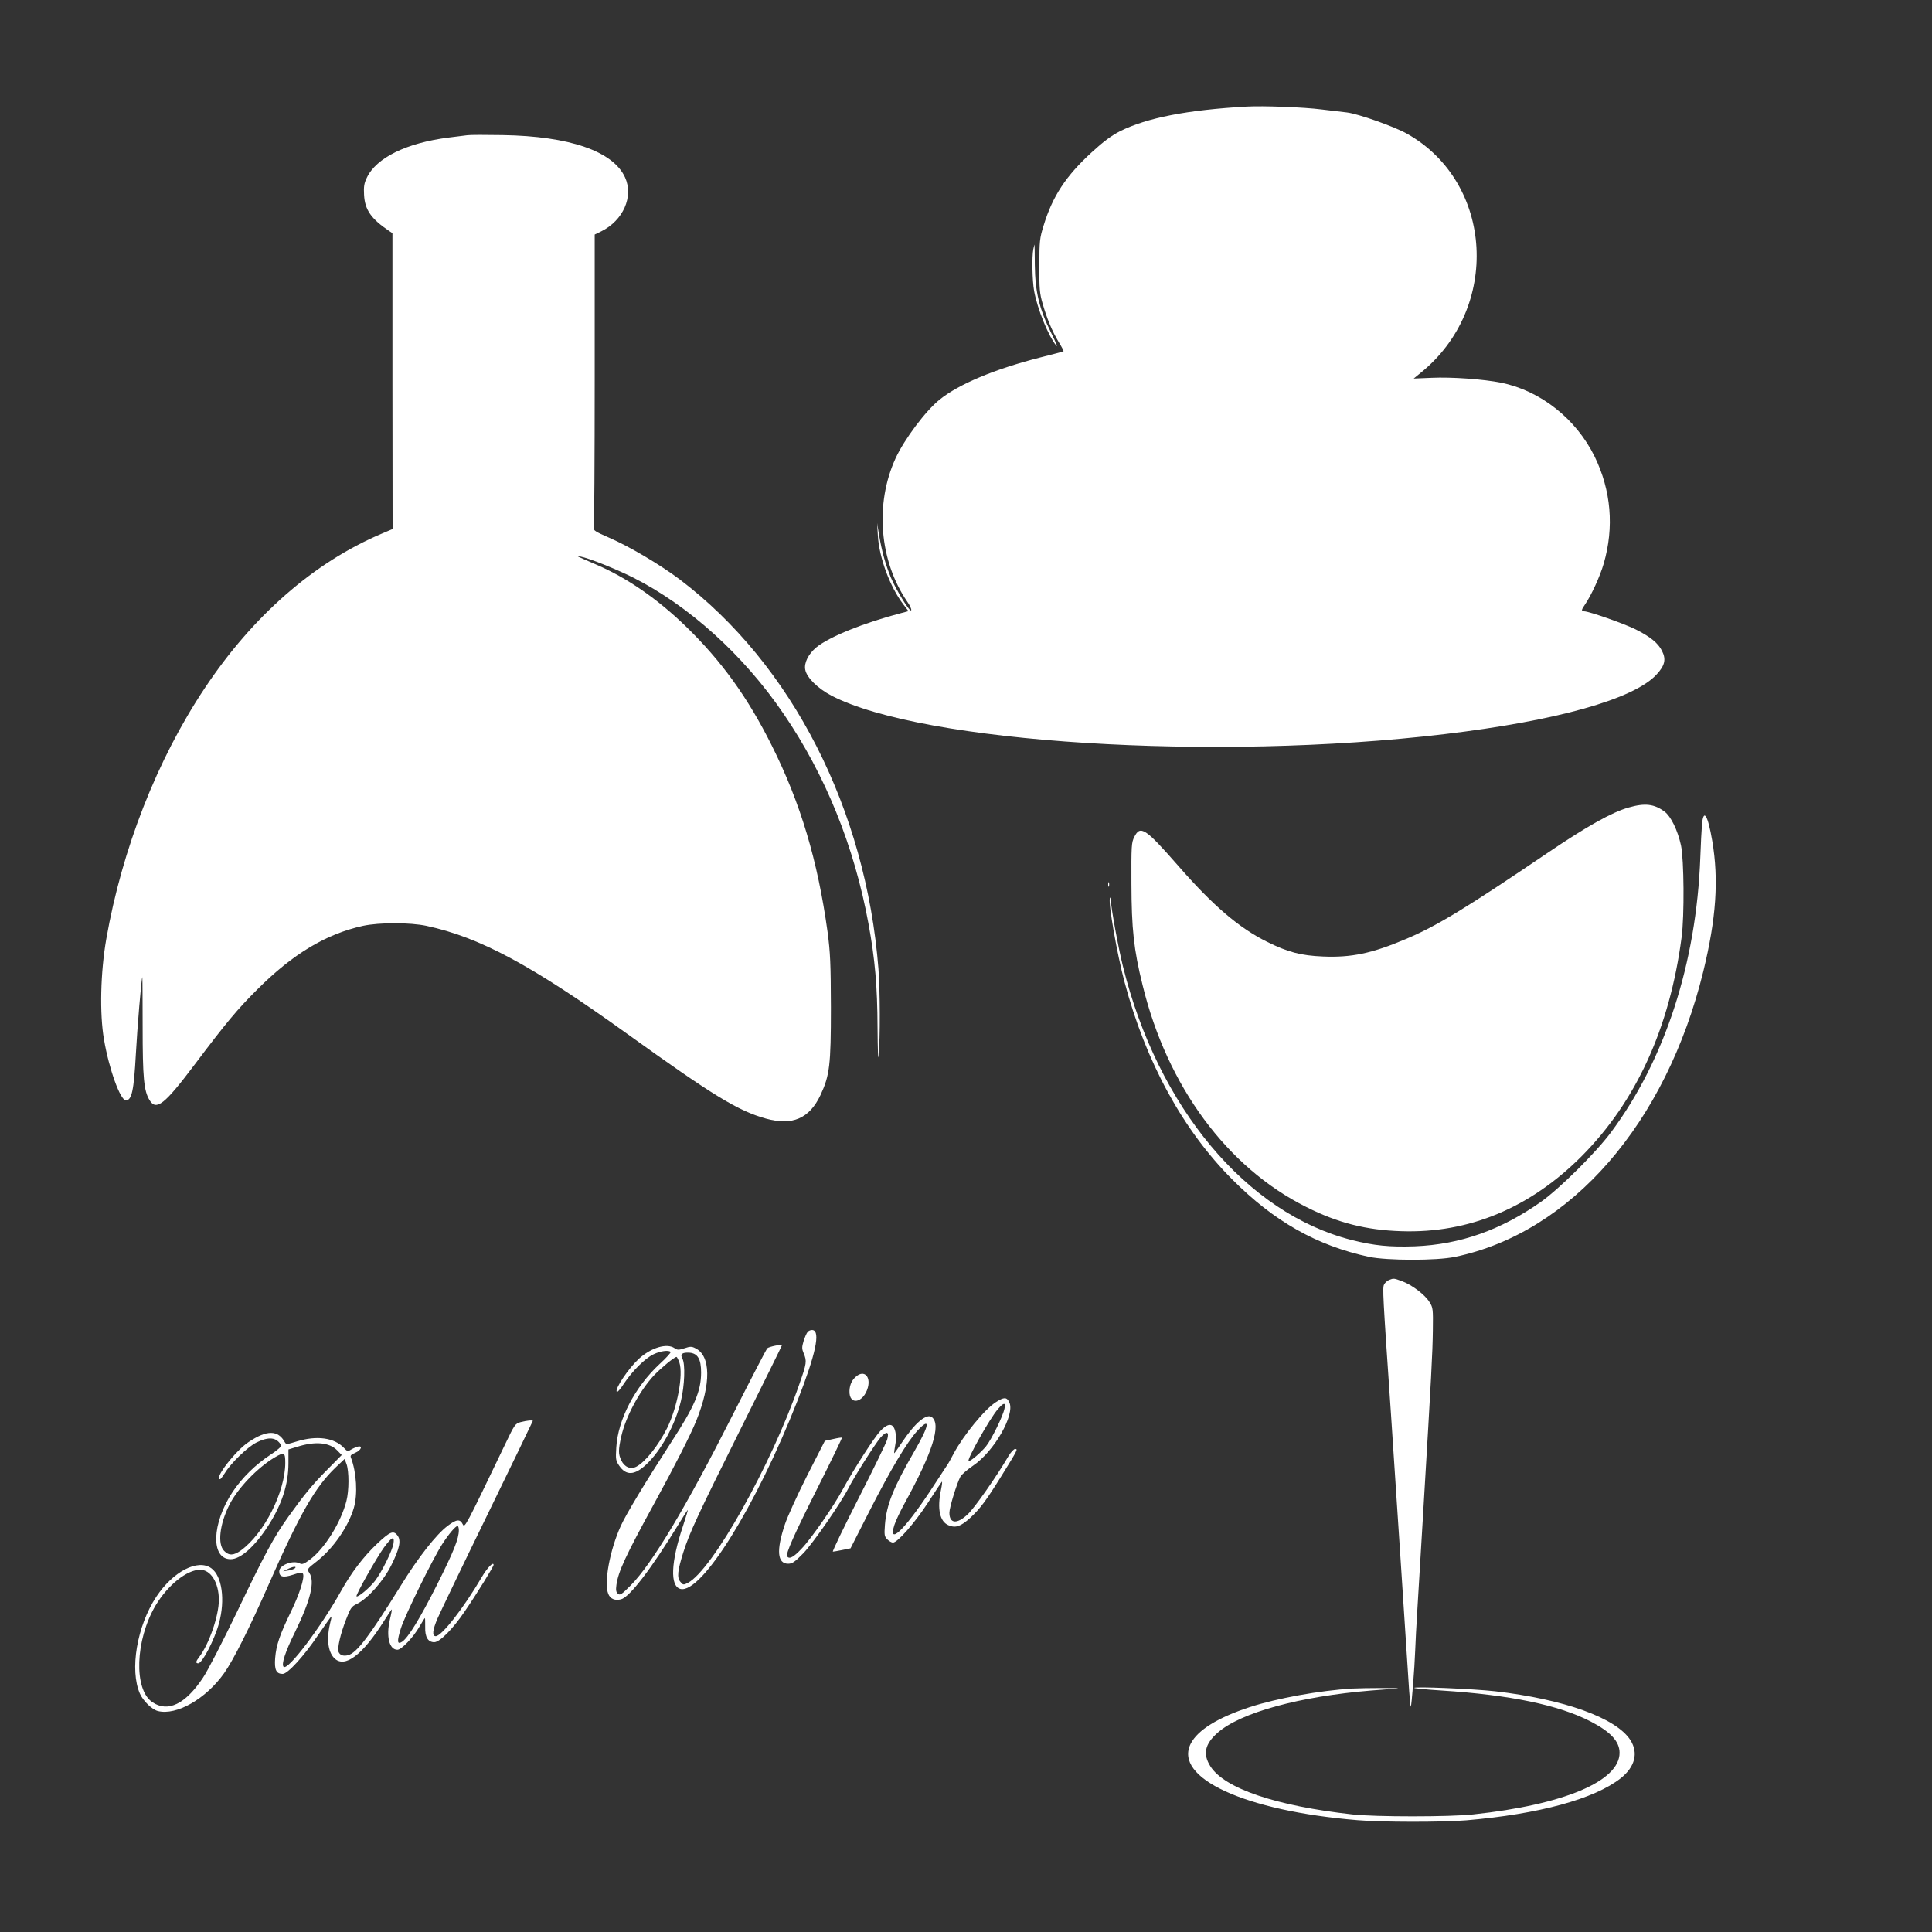 <?xml version="1.0" standalone="no"?>
<!DOCTYPE svg PUBLIC "-//W3C//DTD SVG 20010904//EN"
 "http://www.w3.org/TR/2001/REC-SVG-20010904/DTD/svg10.dtd">
<svg version="1.0" xmlns="http://www.w3.org/2000/svg"
 width="1280pt" height="1280pt" viewBox="0 0 1280 1280"
 preserveAspectRatio="xMidYMid meet">
<rect x="0" y="0" width="1280" height="1280" fill="#333333" stroke="none"/>
<g transform="translate(0,1280) scale(0.1,-0.1)"
fill="#ffffff" stroke="none">
<path d="M8260 12094 c-393 -22 -661 -74 -841 -164 -56 -29 -109 -68 -185
-138 -173 -158 -261 -293 -320 -487 -26 -83 -28 -104 -28 -265 -1 -153 2 -185
22 -253 29 -100 62 -180 106 -253 20 -32 34 -59 32 -61 -1 -2 -72 -21 -157
-42 -301 -77 -536 -176 -663 -278 -93 -74 -234 -263 -292 -388 -139 -302 -109
-681 78 -953 16 -23 28 -48 25 -55 -6 -18 -96 127 -134 215 -37 90 -59 169
-79 283 l-13 80 5 -82 c8 -146 80 -341 168 -456 l35 -46 -42 -11 c-254 -66
-484 -159 -570 -230 -52 -44 -81 -103 -72 -147 10 -53 83 -124 174 -172 605
-314 2536 -436 4060 -255 741 88 1253 231 1405 394 56 60 66 101 37 158 -26
52 -77 93 -174 142 -74 37 -309 120 -342 120 -20 0 -19 9 6 45 43 63 100 188
124 271 70 241 49 485 -60 709 -123 250 -358 436 -618 489 -117 24 -332 39
-461 33 l-120 -5 44 36 c534 429 487 1262 -88 1586 -85 48 -324 132 -398 141
-32 4 -108 13 -169 20 -117 15 -386 25 -495 19z"/>
<path d="M3095 11904 c-16 -2 -70 -9 -120 -15 -280 -35 -483 -134 -545 -267
-18 -37 -21 -60 -18 -113 5 -99 47 -159 166 -239 l22 -15 0 -980 1 -980 -73
-31 c-448 -190 -853 -544 -1172 -1024 -315 -472 -547 -1064 -652 -1662 -38
-219 -45 -493 -15 -665 33 -195 108 -403 145 -403 39 0 53 65 66 305 9 170 37
506 43 511 1 1 2 -145 2 -324 0 -344 8 -429 46 -491 44 -72 99 -29 297 234
210 279 286 370 417 500 235 235 455 367 700 421 107 23 311 23 420 0 355 -76
698 -261 1330 -715 573 -412 734 -510 920 -562 175 -48 287 0 361 156 61 131
69 198 69 580 -1 293 -4 362 -22 500 -65 471 -179 855 -370 1236 -159 319
-334 561 -569 789 -189 183 -390 322 -595 410 -140 61 -139 60 -104 53 58 -11
234 -82 347 -138 371 -187 733 -513 1000 -905 277 -405 468 -878 562 -1390 43
-234 59 -415 60 -690 1 -145 4 -225 7 -185 11 116 10 432 -1 576 -83 1057
-573 2018 -1319 2582 -128 96 -330 216 -464 274 -94 41 -108 50 -103 68 3 11
6 452 6 981 l0 960 43 21 c146 72 216 231 158 358 -79 173 -368 273 -811 280
-113 2 -218 2 -235 -1z"/>
<path d="M6846 11149 c-10 -49 -7 -209 5 -275 21 -119 94 -299 147 -364 12
-14 -4 25 -34 85 -78 157 -106 272 -108 447 0 76 -2 138 -2 138 -1 0 -4 -14
-8 -31z"/>
<path d="M10790 7450 c-110 -31 -276 -124 -536 -300 -543 -368 -735 -485 -939
-571 -226 -96 -363 -124 -550 -116 -146 6 -233 29 -370 97 -186 92 -359 240
-590 505 -217 248 -250 270 -290 190 -19 -37 -20 -59 -19 -310 1 -298 15 -434
74 -672 163 -670 560 -1208 1085 -1470 208 -105 398 -153 630 -160 447 -15
854 155 1196 499 359 362 581 847 660 1448 19 142 16 516 -4 609 -22 101 -67
192 -108 223 -69 52 -131 59 -239 28z"/>
<path d="M11276 7338 c-3 -35 -8 -133 -11 -218 -26 -702 -235 -1343 -592
-1822 -100 -135 -342 -374 -463 -460 -265 -187 -536 -283 -835 -295 -167 -6
-271 4 -421 42 -696 177 -1283 879 -1514 1812 -30 119 -79 387 -81 441 -1 16
-3 20 -6 10 -10 -38 48 -370 97 -553 141 -532 388 -983 715 -1310 277 -278
559 -437 905 -512 120 -25 448 -26 570 0 769 160 1398 884 1645 1892 85 349
103 605 59 864 -29 171 -58 218 -68 109z"/>
<path d="M7342 6940 c0 -14 2 -19 5 -12 2 6 2 18 0 25 -3 6 -5 1 -5 -13z"/>
<path d="M9203 4320 c-12 -5 -27 -18 -33 -30 -11 -20 -9 -64 45 -850 16 -234
110 -1668 121 -1843 4 -59 9 -106 11 -104 5 6 25 256 29 372 2 55 8 174 14
265 5 91 23 390 40 665 54 904 61 1038 63 1190 2 142 1 152 -22 188 -29 48
-114 113 -180 138 -57 21 -57 21 -88 9z"/>
<path d="M5351 3976 c-7 -8 -19 -36 -27 -61 -12 -41 -12 -51 1 -82 21 -51 20
-64 -29 -203 -186 -537 -577 -1233 -739 -1317 -29 -15 -32 -14 -50 8 -23 28
-18 73 20 194 42 132 94 244 380 818 150 301 273 550 273 553 0 10 -85 -8 -97
-19 -6 -7 -109 -205 -229 -442 -309 -611 -534 -986 -676 -1129 -59 -59 -70
-67 -84 -55 -12 10 -15 24 -10 59 12 87 59 190 253 544 131 239 239 451 276
543 99 245 97 432 -7 481 -23 12 -34 12 -72 -1 -38 -12 -46 -12 -65 1 -51 35
-155 4 -237 -71 -69 -64 -159 -198 -146 -218 3 -6 25 18 47 53 54 82 140 169
198 196 44 21 99 29 112 15 4 -3 -29 -40 -74 -81 -163 -152 -275 -367 -286
-552 -5 -78 -3 -88 19 -120 46 -68 102 -65 179 7 99 92 193 264 230 420 25
103 30 246 10 282 -17 30 -1 42 48 39 54 -5 76 -43 76 -131 0 -124 -43 -224
-198 -462 -168 -260 -298 -475 -334 -554 -73 -161 -113 -378 -83 -451 13 -33
44 -46 84 -36 57 14 201 202 382 498 32 53 60 96 61 94 1 -1 -13 -49 -32 -106
-81 -241 -87 -399 -17 -417 139 -34 503 551 776 1248 120 306 153 459 100 467
-11 2 -26 -4 -33 -12z m-850 -203 c27 -82 -14 -300 -82 -436 -60 -118 -143
-222 -203 -254 -38 -20 -79 -3 -100 42 -20 42 -20 68 0 158 30 132 121 302
217 405 49 51 134 121 149 122 3 0 12 -17 19 -37z"/>
<path d="M5674 3682 c-29 -23 -44 -55 -46 -96 -4 -101 94 -82 122 22 19 73
-25 116 -76 74z"/>
<path d="M6599 3511 c-74 -46 -215 -219 -280 -340 -19 -36 -37 -69 -42 -75 -4
-6 -57 -87 -118 -180 -170 -256 -278 -358 -233 -218 9 28 41 95 71 149 181
330 239 513 178 563 -35 29 -112 -35 -201 -169 -26 -39 -48 -70 -50 -69 -1 2
2 26 7 53 10 51 4 101 -13 123 -18 22 -46 13 -85 -28 -39 -40 -181 -261 -248
-385 -58 -109 -211 -330 -274 -395 -53 -57 -82 -72 -96 -51 -10 18 43 138 205
460 89 177 160 324 158 326 -1 2 -28 -2 -58 -9 l-55 -12 -117 -229 c-64 -127
-131 -273 -148 -325 -58 -172 -50 -260 22 -260 27 0 44 12 100 69 64 66 247
330 299 431 38 76 177 294 212 335 41 47 60 41 45 -12 -6 -21 -91 -196 -190
-390 -99 -194 -175 -353 -170 -353 5 0 33 5 63 11 l54 11 125 246 c143 280
249 458 319 534 87 94 79 36 -17 -130 -145 -251 -188 -360 -199 -493 -5 -69
-4 -78 16 -98 11 -11 28 -21 37 -21 30 0 141 126 229 260 48 74 91 139 95 143
4 4 1 -21 -6 -55 -26 -124 -8 -209 50 -233 47 -20 81 -8 143 48 67 62 105 113
210 282 107 173 108 175 88 175 -8 0 -28 -21 -43 -46 -79 -136 -226 -345 -270
-386 -72 -68 -122 -63 -122 10 0 34 48 191 73 239 8 14 45 46 83 72 140 94
280 338 241 420 -17 36 -35 36 -88 2z m56 -43 c-9 -48 -87 -207 -123 -251 -33
-40 -99 -97 -114 -97 -19 0 140 284 194 345 38 44 52 45 43 3z"/>
<path d="M3449 3378 c-35 -9 -40 -16 -102 -146 -263 -548 -268 -557 -281 -531
-18 37 -42 34 -100 -10 -75 -56 -196 -210 -311 -397 -208 -335 -291 -445 -349
-460 -32 -8 -54 0 -63 22 -9 25 12 118 50 215 29 76 36 86 72 103 71 34 176
152 228 257 56 113 66 165 39 198 -26 33 -49 23 -134 -57 -90 -85 -171 -192
-238 -312 -133 -239 -353 -531 -381 -503 -16 16 10 98 75 229 104 213 134 336
95 394 -16 24 -15 25 50 76 108 84 209 230 245 353 27 91 18 237 -19 334 -6
13 1 21 29 32 40 17 52 51 14 40 -13 -4 -33 -13 -44 -20 -19 -12 -24 -11 -45
12 -64 68 -180 84 -313 43 -65 -20 -70 -21 -79 -5 -45 82 -119 82 -240 1 -88
-58 -233 -247 -189 -246 4 0 18 19 32 41 41 67 150 172 209 202 83 41 134 35
164 -19 4 -6 -26 -33 -71 -62 -99 -65 -186 -150 -250 -245 -140 -210 -147
-447 -14 -447 66 0 159 83 248 220 91 141 135 275 135 416 l0 91 56 17 c122
39 216 30 268 -24 l29 -30 -92 -93 c-101 -101 -157 -170 -261 -315 -97 -136
-157 -247 -345 -640 -91 -189 -190 -381 -221 -427 -117 -176 -233 -232 -336
-162 -124 84 -113 411 21 639 81 136 208 238 296 238 71 0 124 -86 124 -200 0
-106 -66 -295 -131 -379 -22 -28 -24 -41 -6 -41 27 0 108 156 138 266 42 155
20 313 -51 364 -89 64 -253 -21 -364 -188 -129 -195 -178 -486 -109 -643 22
-49 80 -105 119 -115 123 -31 318 80 439 251 60 84 171 305 294 585 208 473
310 650 447 780 l57 54 13 -34 c17 -49 17 -175 -1 -245 -36 -140 -142 -311
-238 -385 -42 -31 -55 -37 -71 -28 -44 24 -136 -11 -136 -52 0 -38 26 -44 91
-23 54 18 61 18 67 5 10 -27 -24 -134 -82 -253 -73 -150 -96 -219 -103 -304
-6 -78 7 -105 50 -105 33 0 142 119 235 258 46 67 85 122 87 122 2 0 0 -15 -5
-32 -28 -110 -19 -200 25 -244 69 -69 188 22 330 248 27 43 50 77 51 75 1 -1
-4 -31 -13 -67 -26 -112 -4 -200 50 -200 27 0 105 82 146 153 18 31 34 57 36
57 2 0 2 -27 2 -59 -2 -67 19 -101 60 -101 36 0 123 87 202 204 82 120 191
297 191 308 0 25 -43 -20 -80 -84 -120 -204 -264 -388 -303 -388 -26 0 -21 41
12 118 16 37 164 346 330 686 166 340 301 621 301 622 0 7 -44 2 -81 -8z
m-1559 -269 c0 -192 -139 -468 -294 -581 -48 -34 -79 -36 -111 -3 -45 44 -30
177 35 306 57 111 185 245 301 314 62 36 69 33 69 -36z m1150 -447 c0 -56 -34
-141 -145 -362 -113 -224 -191 -351 -231 -377 -33 -21 -35 2 -8 89 27 86 211
460 274 558 44 68 88 120 102 120 4 0 8 -13 8 -28z m-433 -88 c-8 -48 -77
-188 -122 -247 -35 -46 -114 -112 -123 -103 -7 8 135 260 183 325 52 70 70 78
62 25z m-653 -164 c-5 -5 -25 -12 -44 -15 l-35 -5 30 14 c35 18 64 21 49 6z"/>
<path d="M8960 1613 c-217 -13 -499 -64 -680 -123 -211 -69 -345 -152 -391
-242 -116 -227 359 -446 1104 -507 162 -14 565 -14 722 -1 481 41 848 141
1023 279 94 75 118 167 64 252 -94 147 -438 271 -897 324 -142 16 -544 33
-535 22 3 -3 84 -11 180 -17 454 -29 778 -96 990 -206 132 -69 190 -132 190
-207 0 -188 -370 -344 -970 -408 -152 -17 -652 -17 -800 0 -506 56 -848 172
-941 319 -51 81 -37 147 48 222 152 134 543 241 1018 280 72 5 148 12 170 13
52 5 -223 4 -295 0z"/>
</g>
</svg>
